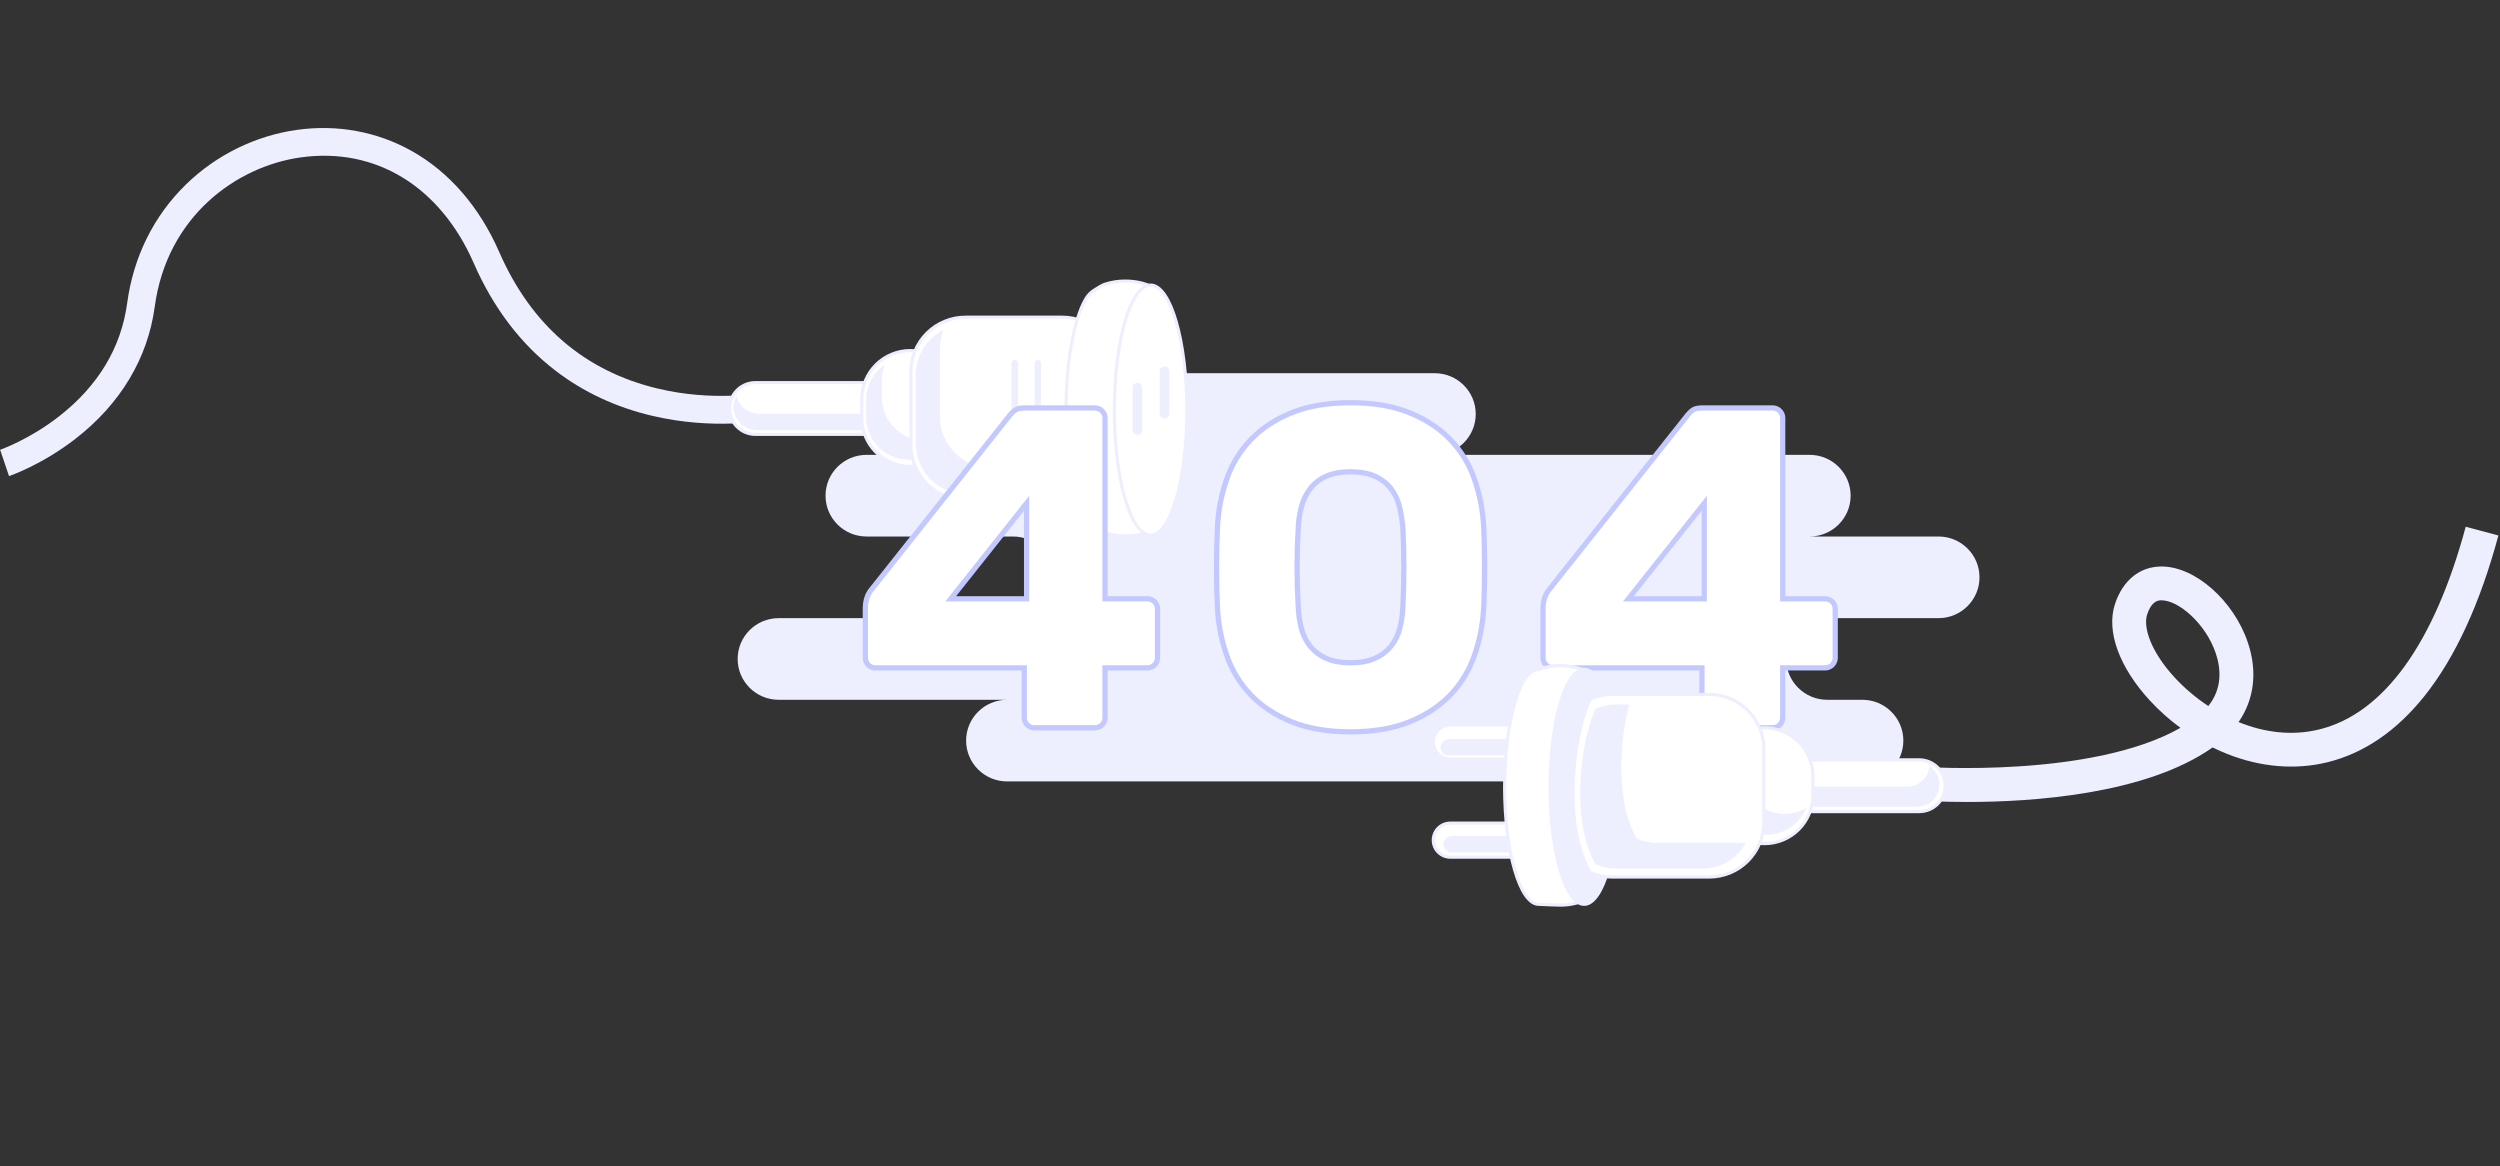 <svg width="956" height="446" viewBox="0 0 956 446" fill="none" xmlns="http://www.w3.org/2000/svg">
<rect x="0" y="0" width="956" height="446" fill="#333333" stroke="none"/>
<path d="M548.64 142.719C557.299 142.719 564.32 149.708 564.32 158.329C564.32 166.95 557.299 173.938 548.64 173.938H692C700.66 173.938 707.68 180.928 707.68 189.549C707.68 198.17 700.66 205.159 692 205.159H741.28C749.94 205.159 756.96 212.148 756.96 220.769C756.96 229.39 749.94 236.379 741.28 236.379H698.72C690.06 236.379 683.04 243.367 683.04 251.988C683.04 260.609 690.06 267.598 698.72 267.599H712.16C720.82 267.599 727.84 274.588 727.84 283.209C727.84 291.83 720.82 298.818 712.16 298.818H595.68C594.527 298.818 593.403 298.695 592.32 298.46C591.238 298.695 590.113 298.818 588.96 298.818H385.12C376.46 298.818 369.441 291.83 369.44 283.209C369.44 274.588 376.46 267.599 385.12 267.599H297.76C289.1 267.598 282.08 260.609 282.08 251.988C282.08 243.367 289.1 236.379 297.76 236.379H387.36C396.02 236.379 403.04 229.39 403.04 220.769C403.04 212.148 396.02 205.159 387.36 205.159H331.36C322.701 205.159 315.68 198.17 315.68 189.549C315.68 180.928 322.701 173.938 331.36 173.938H420.96C412.3 173.938 405.28 166.95 405.28 158.329C405.28 149.708 412.3 142.719 420.96 142.719H548.64Z" fill="#EDEFFF"/>
<path d="M3.452 182.057L0.05 171.994C0.151 171.958 11.118 168.159 22.57 159.225C37.562 147.53 46.333 132.941 48.639 115.86C51.029 98.152 58.855 82.428 71.269 70.387C82.778 59.224 97.784 51.865 113.523 49.666C128.905 47.517 144.034 50.275 157.269 57.642C171.706 65.677 183.336 79.072 190.903 96.378C203.115 124.312 223.489 141.874 251.455 148.575C272.651 153.653 290.543 150.307 290.722 150.272L292.761 160.698C291.955 160.856 272.763 164.504 249.401 159.006C235.594 155.757 223.185 149.975 212.52 141.822C199.214 131.651 188.664 117.792 181.161 100.631C168.34 71.309 143.61 56.188 114.995 60.187C90.586 63.597 63.86 82.573 59.174 117.281C56.506 137.049 46.005 154.529 28.81 167.833C15.97 177.768 3.957 181.887 3.452 182.057Z" fill="#EDEFFF"/>
<path d="M345.725 156.211C345.725 158.837 344.681 161.355 342.823 163.212C340.965 165.069 338.445 166.112 335.817 166.113H288.876C286.248 166.113 283.728 165.069 281.87 163.212C280.011 161.355 278.967 158.837 278.967 156.211C278.967 153.585 280.011 151.066 281.869 149.209C283.728 147.352 286.248 146.309 288.876 146.309H335.817C338.445 146.309 340.965 147.352 342.823 149.209C344.681 151.066 345.725 153.585 345.725 156.211Z" fill="white" stroke="#EDEFFF" stroke-width="1.192" stroke-linecap="round" stroke-linejoin="round"/>
<path d="M332.808 158.225H290.323C288.296 158.224 286.329 157.537 284.743 156.276C283.157 155.015 282.046 153.255 281.589 151.281C280.853 152.647 280.485 154.18 280.519 155.73C280.553 157.281 280.989 158.796 281.785 160.128C282.581 161.459 283.708 162.562 285.058 163.328C286.408 164.093 287.933 164.496 289.485 164.496H331.971C333.321 164.5 334.655 164.198 335.872 163.613C337.089 163.028 338.157 162.176 338.998 161.119C339.838 160.063 340.427 158.83 340.723 157.513C341.018 156.197 341.011 154.83 340.703 153.517C339.935 154.941 338.795 156.13 337.405 156.959C336.015 157.788 334.427 158.226 332.808 158.225Z" fill="#EDEFFF"/>
<path d="M366.588 159.856C366.588 162.286 366.11 164.692 365.179 166.937C364.249 169.182 362.885 171.221 361.166 172.94C359.446 174.658 357.405 176.021 355.159 176.95C352.912 177.88 350.504 178.358 348.073 178.358C345.641 178.358 343.233 177.88 340.987 176.95C338.74 176.021 336.699 174.658 334.979 172.94C333.26 171.221 331.896 169.182 330.966 166.937C330.036 164.692 329.557 162.286 329.558 159.856V152.561C329.557 150.131 330.036 147.725 330.966 145.48C331.897 143.235 333.26 141.195 334.98 139.477C336.699 137.759 338.74 136.396 340.987 135.467C343.233 134.537 345.641 134.058 348.073 134.059C350.504 134.058 352.912 134.537 355.158 135.467C357.405 136.396 359.446 137.759 361.165 139.477C362.885 141.195 364.249 143.235 365.179 145.48C366.109 147.725 366.588 150.131 366.588 152.561V159.856Z" fill="white" stroke="#EDEFFF" stroke-width="1.192" stroke-linecap="round" stroke-linejoin="round"/>
<path d="M353.619 168.429C351.466 168.429 349.335 168.005 347.346 167.182C345.357 166.359 343.55 165.153 342.028 163.632C340.506 162.111 339.298 160.305 338.475 158.317C337.651 156.33 337.227 154.2 337.228 152.049V145.59C337.226 143.467 337.639 141.364 338.442 139.398C336.217 140.897 334.394 142.92 333.134 145.288C331.875 147.656 331.217 150.298 331.219 152.98V159.439C331.219 163.235 332.539 166.914 334.953 169.846C337.367 172.778 340.726 174.781 344.454 175.512C348.183 176.243 352.049 175.657 355.393 173.855C358.738 172.052 361.351 169.145 362.787 165.63C360.081 167.459 356.887 168.434 353.619 168.429Z" fill="#EDEFFF"/>
<path d="M427.089 170.282C427.09 173.02 426.55 175.731 425.502 178.26C424.453 180.79 422.916 183.088 420.979 185.024C419.042 186.959 416.742 188.495 414.211 189.542C411.679 190.59 408.966 191.129 406.226 191.129H369.196C366.456 191.129 363.743 190.59 361.212 189.542C358.681 188.495 356.381 186.959 354.444 185.023C352.507 183.087 350.97 180.789 349.922 178.26C348.873 175.731 348.334 173.02 348.334 170.282V142.139C348.334 139.401 348.873 136.691 349.922 134.161C350.97 131.632 352.507 129.334 354.444 127.398C356.381 125.463 358.681 123.927 361.212 122.88C363.743 121.832 366.456 121.293 369.196 121.293H406.226C408.966 121.293 411.679 121.832 414.21 122.879C416.742 123.927 419.042 125.462 420.979 127.398C422.916 129.334 424.453 131.632 425.501 134.161C426.55 136.69 427.089 139.401 427.089 142.139V170.282Z" fill="white" stroke="#EDEFFF" stroke-width="1.192" stroke-linecap="round" stroke-linejoin="round"/>
<path d="M413.241 178.811H378.822C376.276 178.811 373.754 178.31 371.402 177.337C369.049 176.363 366.911 174.936 365.111 173.136C363.31 171.337 361.882 169.201 360.907 166.85C359.933 164.499 359.432 161.98 359.432 159.435V133.277C359.43 130.845 359.889 128.434 360.783 126.172C357.594 127.793 354.917 130.263 353.047 133.311C351.177 136.358 350.187 139.863 350.188 143.438V169.596C350.187 172.141 350.689 174.661 351.663 177.011C352.638 179.362 354.066 181.498 355.866 183.297C357.667 185.097 359.805 186.524 362.157 187.498C364.51 188.471 367.031 188.972 369.578 188.972H403.996C407.888 188.972 411.69 187.802 414.907 185.613C418.125 183.425 420.608 180.32 422.036 176.702C419.313 178.091 416.298 178.814 413.241 178.811Z" fill="#EDEFFF"/>
<path d="M422.403 108.74C424.95 107.887 427.624 107.461 430.314 107.481C439.297 107.481 446.581 111.915 446.581 117.384V195.037C446.581 200.505 439.297 204.939 430.314 204.939C428.053 204.947 425.802 204.651 423.62 204.061C422.971 204.417 422.244 204.607 421.503 204.614C413.846 204.614 407.638 183.213 407.638 156.814C407.638 139.72 410.241 124.725 414.155 116.275C414.496 115.538 414.925 114.769 415.353 114.057C416.185 112.675 417.391 111.562 418.774 110.73L420.904 109.447C421.379 109.161 421.877 108.916 422.403 108.74Z" fill="white" stroke="#EDEFFF" stroke-width="1.192" stroke-linecap="round" stroke-linejoin="round"/>
<path d="M398.057 169.077C398.057 169.4 397.928 169.709 397.7 169.938C397.471 170.166 397.162 170.294 396.839 170.294C396.516 170.293 396.207 170.165 395.98 169.936C395.752 169.708 395.625 169.399 395.625 169.077V138.85C395.626 138.528 395.754 138.22 395.981 137.993C396.209 137.766 396.517 137.638 396.839 137.637C397.161 137.637 397.47 137.764 397.699 137.992C397.927 138.219 398.056 138.528 398.057 138.85V169.077Z" fill="#EDEFFF"/>
<path d="M389.274 169.077C389.274 169.4 389.145 169.709 388.917 169.938C388.688 170.166 388.379 170.294 388.056 170.294C387.733 170.293 387.424 170.165 387.197 169.936C386.969 169.708 386.842 169.399 386.842 169.077V138.85C386.843 138.528 386.971 138.22 387.198 137.993C387.426 137.766 387.734 137.637 388.056 137.637C388.378 137.637 388.687 137.764 388.916 137.992C389.144 138.219 389.273 138.528 389.274 138.85V169.077Z" fill="#EDEFFF"/>
<path d="M453.857 156.813C453.857 183.212 447.65 204.613 439.992 204.613C432.334 204.613 426.126 183.212 426.126 156.813C426.126 130.413 432.334 109.012 439.992 109.012C447.65 109.012 453.857 130.413 453.857 156.813Z" fill="white" stroke="#EDEFFF" stroke-width="1.192" stroke-miterlimit="10"/>
<path d="M436.762 164.388C436.762 164.878 436.567 165.347 436.221 165.694C435.874 166.04 435.404 166.235 434.913 166.235C434.671 166.235 434.43 166.187 434.206 166.094C433.981 166.002 433.778 165.866 433.606 165.694C433.434 165.522 433.298 165.319 433.205 165.095C433.112 164.87 433.064 164.63 433.064 164.388V148.222C433.064 147.98 433.112 147.74 433.205 147.515C433.298 147.291 433.434 147.088 433.606 146.916C433.778 146.745 433.981 146.608 434.206 146.516C434.43 146.423 434.671 146.375 434.913 146.375C435.404 146.375 435.874 146.57 436.221 146.916C436.567 147.263 436.762 147.733 436.762 148.222V164.388Z" fill="#EDEFFF"/>
<path d="M447.162 158.153C447.162 158.643 446.967 159.113 446.62 159.46C446.273 159.806 445.803 160.001 445.313 160.001C444.822 160.001 444.352 159.806 444.005 159.46C443.659 159.113 443.464 158.643 443.464 158.153V141.988C443.464 141.498 443.659 141.028 444.005 140.682C444.352 140.335 444.822 140.141 445.313 140.141C445.803 140.141 446.273 140.335 446.62 140.682C446.967 141.028 447.162 141.498 447.162 141.988V158.153Z" fill="#EDEFFF"/>
<path d="M418.748 156L418.937 156.007C419.874 156.064 420.761 156.461 421.429 157.128C422.096 157.795 422.494 158.681 422.551 159.618L422.558 159.807V228.982H438.828L439.017 228.989C439.955 229.046 440.842 229.443 441.51 230.11C442.177 230.777 442.575 231.664 442.632 232.601L442.639 232.789V251.6C442.624 252.601 442.219 253.557 441.51 254.266C440.798 254.977 439.836 255.382 438.829 255.394H422.558V274.506C422.543 275.507 422.138 276.464 421.429 277.173C420.717 277.884 419.755 278.289 418.748 278.301H395.492C394.485 278.289 393.522 277.884 392.811 277.173C392.099 276.461 391.693 275.5 391.682 274.494V255.394H334.716C333.709 255.382 332.746 254.977 332.034 254.266C331.367 253.599 330.97 252.713 330.913 251.776L330.906 251.588V232.776C330.906 230.052 331.543 227.845 332.76 226.093L333.011 225.749L386.124 158.83C387.153 157.574 388.016 156.849 388.704 156.527L388.705 156.528C389.32 156.243 390.2 156.053 391.396 156.01L391.927 156H418.748ZM390.787 194.688L364.842 227.36L363.554 228.982H392.57V192.441L390.787 194.688Z" fill="white" stroke="#C3C9FF" stroke-width="2"/>
<path d="M516.46 154C525.251 154 532.757 155.289 539.006 157.833C545.291 160.393 550.471 163.811 554.567 168.076V168.075C558.675 172.356 561.811 177.472 563.763 183.072L563.764 183.075C565.816 188.904 567.023 194.997 567.351 201.167V201.168C567.557 205.608 567.673 210.231 567.699 215.034L567.705 217.104C567.705 221.962 567.614 226.544 567.434 230.852L567.351 232.682C567.024 238.853 565.816 244.946 563.764 250.776L563.763 250.78C561.933 256.031 559.063 260.854 555.326 264.964L554.567 265.776C550.47 270.043 545.291 273.462 539.007 276.02C532.758 278.562 525.251 279.85 516.46 279.852C507.668 279.852 500.161 278.563 493.912 276.02C487.627 273.463 482.449 270.044 478.353 265.776H478.352C474.242 261.497 471.105 256.382 469.156 250.78L469.155 250.776C467.101 244.946 465.893 238.853 465.567 232.681H465.568C465.331 227.847 465.212 222.655 465.214 217.104V217.104C465.214 211.555 465.332 206.243 465.568 201.168L465.567 201.167C465.893 194.997 467.102 188.905 469.155 183.076L469.156 183.072C471.106 177.471 474.243 172.356 478.353 168.076C482.191 164.079 486.982 160.824 492.746 158.323L493.912 157.833C499.966 155.37 507.2 154.084 515.64 154.004L516.46 154ZM516.46 180.412C512.821 180.412 509.713 180.955 507.18 182.091C504.8 183.112 502.711 184.71 501.104 186.739L501.092 186.755C499.543 188.792 498.401 191.107 497.726 193.574C496.968 196.305 496.538 199.118 496.446 201.95C495.85 211.925 495.85 221.927 496.446 231.901C496.527 234.368 496.84 236.82 497.383 239.226L497.631 240.257C498.255 242.759 499.41 245.098 501.017 247.115L501.021 247.121L501.025 247.126C502.674 249.135 504.779 250.721 507.164 251.754V251.755C509.7 252.895 512.812 253.441 516.46 253.44C520.106 253.44 523.219 252.895 525.755 251.755L525.754 251.754C528.138 250.72 530.243 249.135 531.893 247.127L531.897 247.12L531.903 247.114C533.508 245.095 534.663 242.755 535.289 240.253L535.288 240.252C535.981 237.514 536.379 234.71 536.473 231.888L536.474 231.889C536.947 221.798 536.946 211.822 536.473 201.962V201.949L536.472 201.936L536.381 200.882C536.178 198.776 535.837 196.685 535.36 194.624L535.11 193.596C534.491 191.117 533.374 188.789 531.827 186.755L531.821 186.747L531.814 186.739L531.508 186.364C530.049 184.637 528.231 183.246 526.182 182.289L525.739 182.091C523.204 180.955 520.098 180.412 516.46 180.412Z" fill="white" stroke="#C3C9FF" stroke-width="2"/>
<path d="M651.073 156H677.896L678.084 156.007C679.022 156.064 679.909 156.461 680.576 157.128C681.244 157.795 681.642 158.681 681.698 159.618L681.705 159.806V228.982H697.976L698.164 228.989C699.102 229.046 699.99 229.444 700.657 230.11C701.325 230.777 701.723 231.664 701.779 232.601L701.786 232.788V251.6C701.771 252.601 701.366 253.557 700.657 254.266C699.945 254.977 698.983 255.382 697.976 255.394H681.705V274.506C681.69 275.507 681.285 276.464 680.576 277.173C679.864 277.884 678.902 278.289 677.896 278.301H654.639C653.632 278.289 652.67 277.883 651.958 277.172C651.291 276.505 650.893 275.619 650.836 274.682L650.829 274.494V255.394H593.863C592.856 255.382 591.893 254.977 591.182 254.266C590.514 253.599 590.117 252.712 590.061 251.775L590.054 251.588V232.776C590.054 229.879 590.774 227.565 592.147 225.763L645.271 158.83C646.301 157.574 647.163 156.851 647.852 156.528C648.466 156.242 649.347 156.053 650.542 156.01L651.073 156ZM649.935 194.688L623.989 227.36L622.701 228.982H651.718V192.441L649.935 194.688Z" fill="white" stroke="#C3C9FF" stroke-width="2"/>
<path d="M608.059 321.269C608.059 322.124 607.891 322.972 607.563 323.762C607.236 324.552 606.755 325.271 606.15 325.876C605.544 326.481 604.826 326.96 604.034 327.288C603.243 327.615 602.396 327.783 601.539 327.783H554.599C553.743 327.783 552.895 327.615 552.104 327.287C551.313 326.96 550.595 326.48 549.989 325.875C549.384 325.27 548.904 324.552 548.576 323.762C548.249 322.971 548.081 322.124 548.081 321.269C548.081 320.413 548.249 319.566 548.576 318.776C548.904 317.985 549.384 317.267 549.989 316.662C550.594 316.057 551.313 315.577 552.104 315.249C552.895 314.922 553.743 314.754 554.599 314.754H601.539C602.396 314.754 603.243 314.922 604.035 315.249C604.826 315.577 605.545 316.057 606.15 316.662C606.755 317.267 607.236 317.985 607.563 318.775C607.891 319.566 608.059 320.413 608.059 321.269Z" fill="white" stroke="#EDEFFF" stroke-width="1.192" stroke-linecap="round" stroke-linejoin="round"/>
<path d="M608.059 283.744C608.059 284.6 607.891 285.447 607.563 286.237C607.236 287.028 606.755 287.746 606.15 288.351C605.544 288.956 604.826 289.436 604.035 289.763C603.243 290.091 602.396 290.259 601.539 290.259H554.599C553.743 290.259 552.895 290.09 552.104 289.763C551.313 289.436 550.595 288.956 549.989 288.351C549.384 287.746 548.904 287.028 548.576 286.237C548.249 285.447 548.081 284.6 548.081 283.744C548.081 282.889 548.249 282.042 548.576 281.251C548.904 280.461 549.384 279.743 549.989 279.138C550.595 278.533 551.313 278.053 552.104 277.726C552.895 277.398 553.743 277.23 554.599 277.23H601.539C602.396 277.23 603.243 277.398 604.035 277.726C604.826 278.053 605.544 278.533 606.15 279.137C606.755 279.742 607.236 280.461 607.563 281.251C607.891 282.041 608.059 282.889 608.059 283.744Z" fill="white" stroke="#EDEFFF" stroke-width="1.192" stroke-linecap="round" stroke-linejoin="round"/>
<path d="M579.681 285.744C579.681 286.155 579.6 286.562 579.443 286.942C579.286 287.321 579.055 287.666 578.764 287.956C578.474 288.247 578.129 288.477 577.749 288.635C577.369 288.792 576.962 288.873 576.551 288.873H554.015C553.604 288.873 553.197 288.792 552.817 288.635C552.437 288.478 552.092 288.247 551.802 287.957C551.511 287.666 551.281 287.321 551.123 286.942C550.966 286.562 550.885 286.155 550.886 285.744C550.886 285.334 550.966 284.927 551.124 284.547C551.281 284.168 551.511 283.823 551.802 283.533C552.093 283.242 552.438 283.012 552.817 282.855C553.197 282.698 553.604 282.617 554.015 282.617H576.551C576.962 282.617 577.369 282.698 577.749 282.855C578.129 283.012 578.474 283.242 578.764 283.533C579.055 283.823 579.285 284.168 579.443 284.547C579.6 284.927 579.681 285.334 579.681 285.744Z" fill="#EDEFFF"/>
<path d="M580.758 322.85C580.758 323.261 580.677 323.667 580.52 324.047C580.363 324.427 580.133 324.771 579.842 325.062C579.551 325.352 579.206 325.583 578.826 325.74C578.446 325.897 578.039 325.978 577.628 325.978H555.093C554.681 325.978 554.274 325.897 553.895 325.74C553.515 325.583 553.17 325.352 552.879 325.062C552.588 324.771 552.358 324.427 552.201 324.047C552.043 323.667 551.963 323.261 551.963 322.85C551.963 322.439 552.044 322.032 552.201 321.653C552.358 321.273 552.588 320.929 552.879 320.638C553.17 320.348 553.515 320.117 553.895 319.96C554.274 319.803 554.681 319.722 555.093 319.723H577.628C578.039 319.722 578.446 319.803 578.826 319.96C579.206 320.117 579.551 320.348 579.842 320.638C580.132 320.929 580.363 321.273 580.52 321.653C580.677 322.032 580.758 322.439 580.758 322.85Z" fill="#EDEFFF"/>
<path d="M752.272 306.675C742.188 306.675 735.385 306.203 734.479 306.136L735.426 293.239C736.107 293.289 799.814 297.667 833.804 278.324C829.628 275.263 825.753 271.812 822.23 268.018C810.361 255.187 805.333 241.327 808.78 230.942C811.795 221.861 818.279 216.643 826.571 216.626H826.609C839.397 216.626 854.182 229.663 859.583 245.711C863.338 256.87 862.009 267.483 856.031 276.113C865.439 279.951 876.088 281.595 886.939 278.921C911.529 272.863 930.876 246.063 942.889 201.418L955.387 204.775C948.384 230.801 938.868 251.461 927.103 266.182C916.43 279.537 903.959 288.047 890.037 291.477C877.781 294.496 864.521 293.402 851.693 288.308C849.815 287.562 847.953 286.734 846.108 285.822C820.477 303.895 776.729 306.675 752.272 306.675ZM826.611 229.558H826.597C825.483 229.56 822.873 229.566 821.064 235.014C819.521 239.663 822.222 248.957 831.734 259.24C835.535 263.313 839.809 266.919 844.465 269.98C849.961 263.127 849.217 255.485 847.316 249.834C843.471 238.408 833.034 229.558 826.611 229.558Z" fill="#EDEFFF"/>
<path d="M614.485 274.059L612.058 278.382L606.993 282.6L618.283 283.338L617.228 279.963L618.495 274.903" fill="#A5C5E8"/>
<path d="M614.485 274.059L612.058 278.382L606.993 282.6L618.283 283.338L617.228 279.963L618.495 274.903" stroke="#2861A4" stroke-width="1.192" stroke-linecap="round" stroke-linejoin="round"/>
<path d="M596.677 254.512C593.887 254.491 591.116 254.981 588.502 255.957C588.466 255.957 588.431 255.952 588.394 255.952C586.798 255.952 585.27 256.944 583.856 258.755C582.591 259.937 581.757 261.306 581.487 262.779C577.808 270.721 575.361 284.816 575.361 300.884C575.361 325.699 581.197 345.815 588.394 345.815C589.071 345.815 594.433 346.121 596.677 346.121C605.121 346.121 611.967 341.953 611.967 336.813V263.821C611.967 258.681 605.121 254.512 596.677 254.512Z" fill="white" stroke="#EDEFFF" stroke-width="1.192" stroke-linecap="round" stroke-linejoin="round"/>
<path d="M618.807 300.885C618.807 325.7 612.971 345.816 605.773 345.816C598.575 345.816 592.739 325.7 592.739 300.885C592.739 276.07 598.575 255.953 605.773 255.953C612.971 255.953 618.807 276.07 618.807 300.885Z" fill="#EDEFFF" stroke="#EDEFFF" stroke-width="1.192" stroke-miterlimit="10"/>
<path d="M677.079 300.46C677.079 297.834 678.124 295.316 679.982 293.459C681.841 291.602 684.361 290.559 686.99 290.559H733.929C736.557 290.559 739.078 291.602 740.937 293.459C742.795 295.316 743.839 297.834 743.84 300.46C743.839 303.087 742.795 305.605 740.937 307.462C739.078 309.319 736.557 310.363 733.929 310.363H686.99C684.361 310.363 681.841 309.319 679.982 307.462C678.124 305.605 677.079 303.087 677.079 300.46Z" fill="white" stroke="#EDEFFF" stroke-width="1.192" stroke-linecap="round" stroke-linejoin="round"/>
<path d="M737.85 292.879C737.691 295.031 736.724 297.044 735.142 298.514C733.559 299.983 731.48 300.8 729.32 300.801H688.768C687.056 300.804 685.382 300.29 683.966 299.328C683.95 299.537 683.934 299.747 683.934 299.96C683.934 302.229 684.836 304.405 686.442 306.01C688.047 307.614 690.225 308.515 692.496 308.515H733.047C734.879 308.515 736.663 307.928 738.136 306.841C739.609 305.753 740.694 304.221 741.232 302.471C741.77 300.721 741.731 298.845 741.122 297.118C740.514 295.392 739.366 293.906 737.85 292.879Z" fill="#EDEFFF"/>
<path d="M656.217 296.815C656.217 294.385 656.695 291.979 657.626 289.734C658.556 287.489 659.92 285.45 661.639 283.732C663.359 282.013 665.4 280.65 667.647 279.721C669.893 278.791 672.301 278.312 674.733 278.313C677.164 278.312 679.572 278.791 681.819 279.721C684.065 280.65 686.106 282.013 687.826 283.731C689.545 285.45 690.909 287.489 691.839 289.734C692.769 291.979 693.248 294.385 693.248 296.815V304.11C693.248 306.54 692.77 308.946 691.839 311.191C690.909 313.436 689.545 315.476 687.826 317.194C686.107 318.912 684.065 320.275 681.819 321.205C679.572 322.135 677.164 322.613 674.733 322.613C672.301 322.613 669.893 322.135 667.646 321.205C665.4 320.275 663.359 318.912 661.639 317.194C659.92 315.476 658.556 313.436 657.626 311.191C656.695 308.946 656.216 306.54 656.217 304.11V296.815Z" fill="white" stroke="#EDEFFF" stroke-width="1.192" stroke-linecap="round" stroke-linejoin="round"/>
<path d="M682.437 311.22C680.242 311.22 678.068 310.788 676.04 309.949C674.012 309.11 672.17 307.879 670.618 306.328C669.066 304.777 667.835 302.936 666.995 300.91C666.155 298.883 665.723 296.711 665.723 294.518V287.933C665.72 285.709 666.164 283.507 667.027 281.457C664.476 282.919 662.357 285.028 660.884 287.571C659.41 290.114 658.635 293 658.636 295.938V302.524C658.636 306.38 659.972 310.118 662.416 313.102C664.861 316.086 668.263 318.133 672.046 318.896C675.829 319.658 679.76 319.09 683.171 317.286C686.582 315.482 689.263 312.555 690.76 309C688.229 310.458 685.358 311.223 682.437 311.22Z" fill="#EDEFFF"/>
<path d="M653.61 265.543H616.58C613.632 265.541 610.717 266.165 608.03 267.375C601.018 282.477 597.782 316.193 608.031 333.547C610.719 334.757 613.633 335.381 616.58 335.379H653.61C656.35 335.379 659.063 334.84 661.594 333.792C664.125 332.745 666.425 331.21 668.362 329.274C670.3 327.338 671.836 325.04 672.885 322.511C673.933 319.982 674.473 317.271 674.473 314.533V286.389C674.473 283.651 673.933 280.94 672.885 278.411C671.836 275.882 670.3 273.584 668.362 271.648C666.425 269.712 664.125 268.177 661.594 267.129C659.063 266.082 656.35 265.543 653.61 265.543Z" fill="white" stroke="#EDEFFF" stroke-width="1.192" stroke-linecap="round" stroke-linejoin="round"/>
<path d="M666.818 322.295H633.541C630.892 322.297 628.274 321.736 625.859 320.65C618.211 307.7 618.922 284.622 622.989 269.391H617.825C615.176 269.389 612.557 269.95 610.142 271.037C603.84 284.608 600.933 314.907 610.143 330.504C612.558 331.59 615.177 332.15 617.825 332.148H651.103C654.493 332.15 657.82 331.232 660.73 329.493C663.639 327.754 666.022 325.26 667.625 322.275C667.357 322.286 667.089 322.295 666.818 322.295Z" fill="#EDEFFF"/>
</svg>
